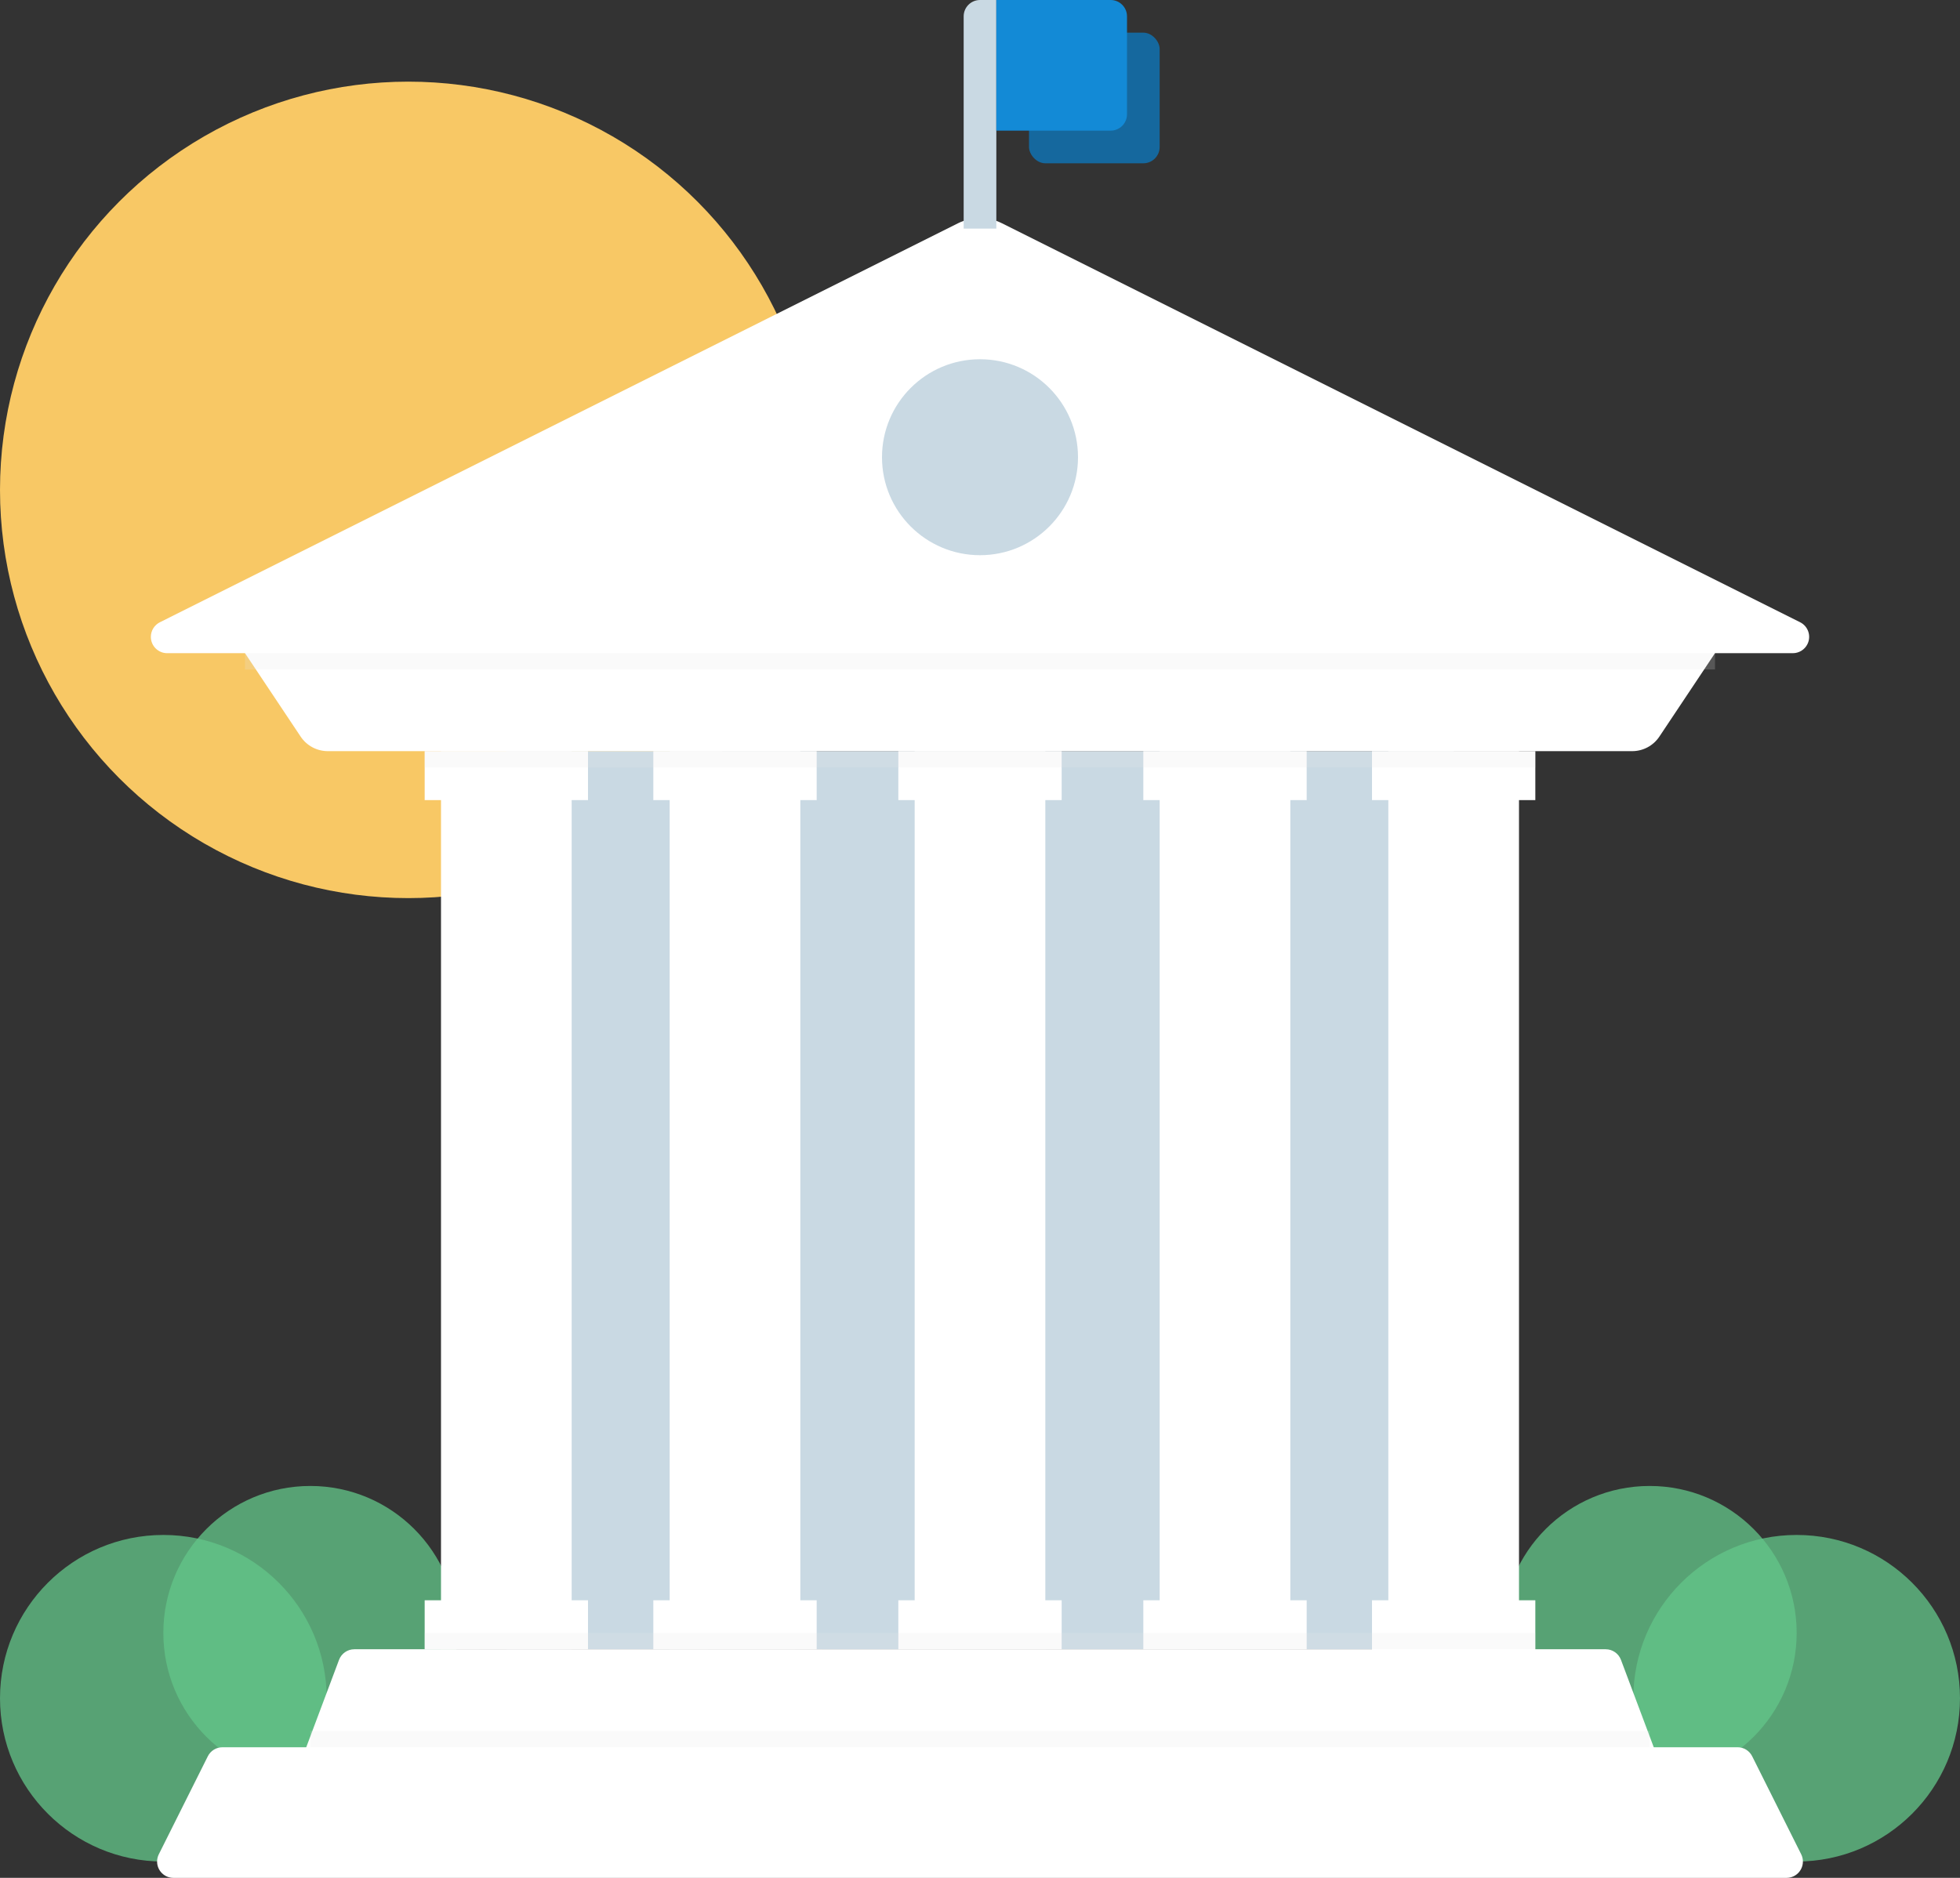 <svg class="ic ic-institution-rich" width="120" height="115" xmlns="http://www.w3.org/2000/svg">
  <rect width="100%" height="100%" fill="#333333" stroke="none"/>
  <g fill="none">
    <circle cx="25" cy="30" r="25" fill="#F8C865"/>
    <circle cx="110" cy="104" r="10" fill="#63C689" opacity=".758"/>
    <circle cx="101" cy="100" r="9" fill="#63C689" opacity=".758"/>
    <circle cx="10" cy="104" r="10" fill="#63C689" opacity=".758"/>
    <circle cx="19" cy="100" r="9" fill="#63C689" opacity=".758"/>
    <path fill="#C9D9E3" d="M31 46h58v55H31z"/>
    <path fill="#FFF" d="M27 46h8v55h-8z"/>
    <path fill="#FFF" d="M26 46h10v3H26zm0 52h10v3H26zm15-52h8v55h-8z"/>
    <path fill="#FFF" d="M40 46h10v3H40zm0 52h10v3H40zm16-52h8v55h-8z"/>
    <path fill="#FFF" d="M55 46h10v3H55zm0 52h10v3H55zm16-52h8v55h-8z"/>
    <path fill="#FFF" d="M70 46h10v3H70zm0 52h10v3H70zm15-52h8v55h-8z"/>
    <path fill="#FFF" d="M84 46h10v3H84zm0 52h10v3H84zm-62.307 3h76.614c.417 0 .79.259.936.649L102 109H18l2.757-7.351c.146-.39.519-.649.936-.649Z"/>
    <path fill="#FFF" d="M13.618 107h92.764c.379 0 .725.214.894.553l3 6c.247.494.047 1.095-.447 1.342-.139.069-.292.106-.447.106H10.618c-.552 0-1-.448-1-1 0-.155.036-.308.106-.447l3-6c.169-.339.516-.553.894-.553zM15 40h90l-3.406 5.109C101.223 45.666 100.598 46 99.93 46h-79.859c-.669 0-1.293-.334-1.664-.891L15 40zm46.341-26.329 48.871 24.435c.494.247.694.848.447 1.342-.169.339-.516.553-.894.553H10.236c-.552 0-1-.448-1-1 0-.379.214-.725.553-.894L58.657 13.671c.845-.422 1.839-.422 2.683-0z"/>
    <path fill="#E6E6E6" opacity=".2" d="M19 106h82v1H19zm7-6h68v1H26zm0-54h68v1H26zm-11-6h90v1H15z"/>
    <circle cx="60" cy="28" r="6" fill="#C9D9E3"/>
    <path fill="#C9D9E3" d="M60 0h1v14h-2V1c0-.552.448-1 1-1Z"/>
    <rect width="8" height="8" x="63" y="2" fill="#15689E" rx="1"/>
    <path fill="#138AD6" d="M61 0h7c.552 0 1 .448 1 1v6c0 .552-.448 1-1 1h-7V0Z"/>
  </g>
</svg>
